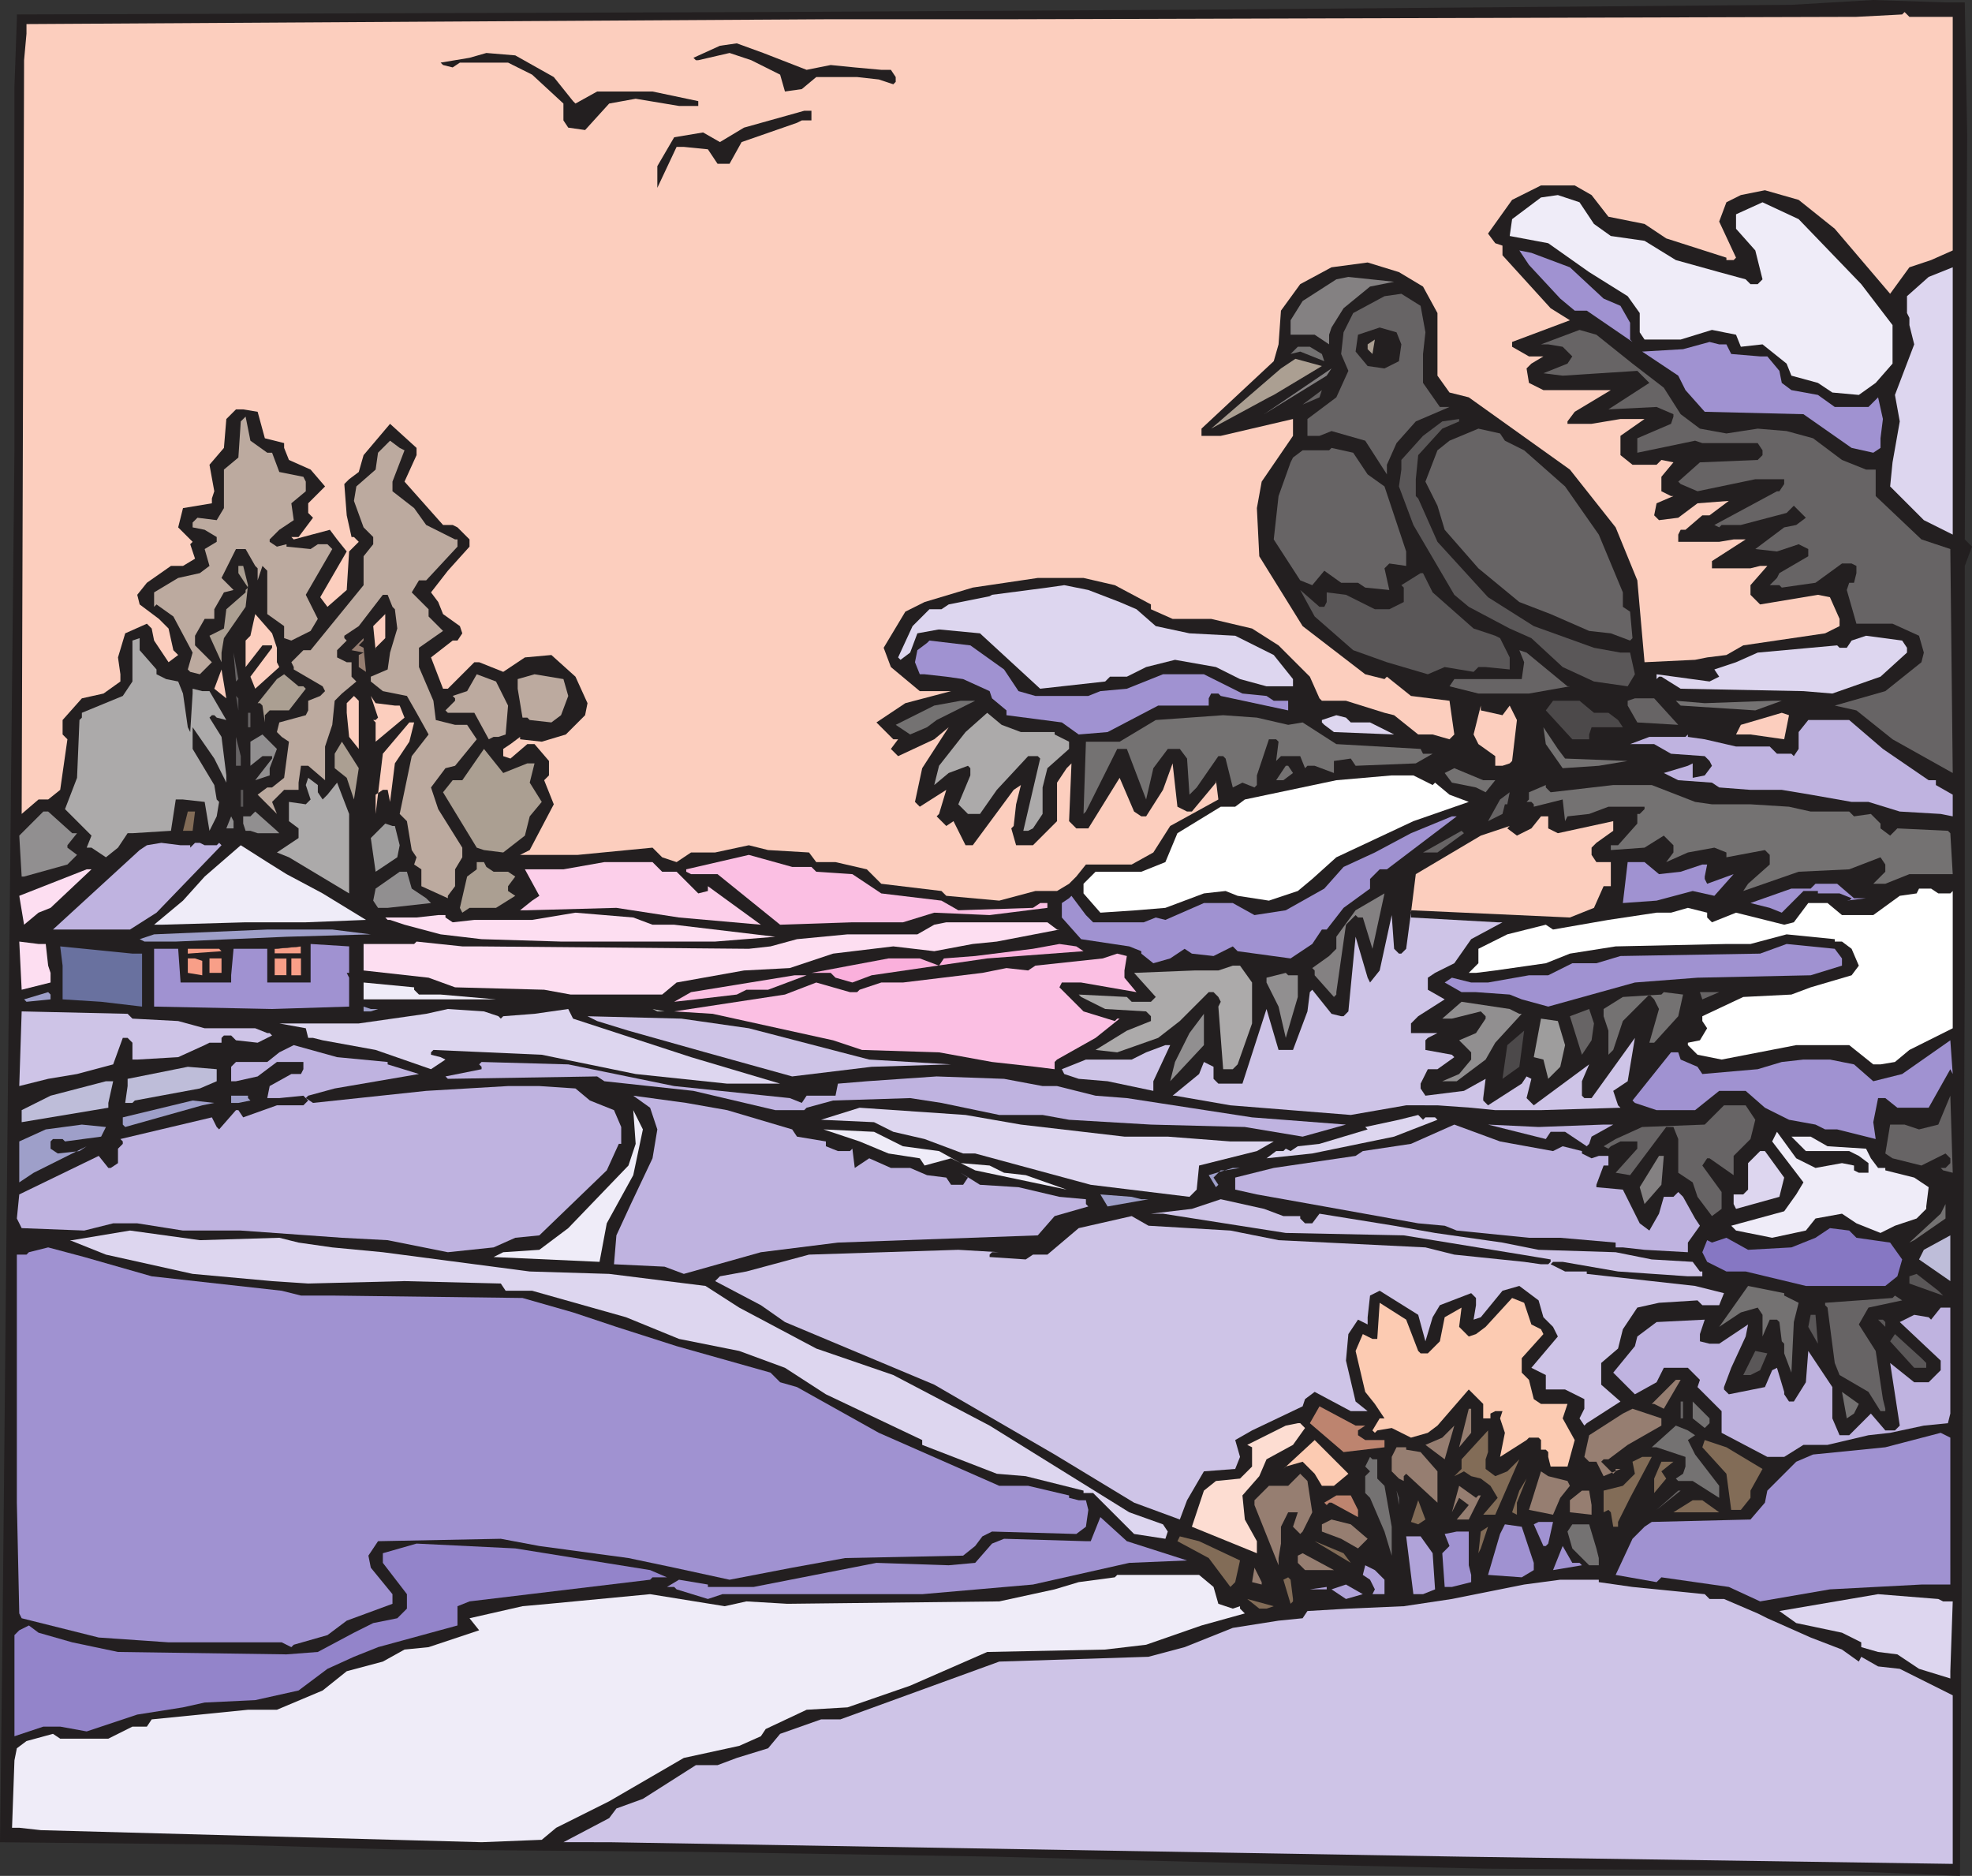 <svg xmlns="http://www.w3.org/2000/svg" width="614.25" height="584.25"><rect width="100%" height="100%" fill="#333333" stroke="none"/><path fill="#231f20" fill-rule="evenodd" d="m612 .75.75 41.25-.75 126 2.25 2.25-2.25 6V303l-.75 159.75-.75 121.5-35.25-1.5L463.5 582l-66.75-1.5-87-2.25-94.5-1.5-93-.75L72 574.5l-72-.75.75-62.25L2.25 360 4.5 140.25V27l.75-21V4.5l233.25-.75L374.25 3 558 1.5 583.5 0l22.5.75h6"/><path fill="#fccebe" fill-rule="evenodd" d="M608.25 5.25V78l-6.75 3-6.75 2.25-6 8.25-17.25-20.25-11.25-9-10.5-3-7.5 1.5-4.5 2.25-2.25 6 5.25 11.25-.75.75h-2.25v-.75l-18.75-6-6.75-4.5L501 67.5l-5.25-6.75-5.25-3H480l-9 4.5-7.5 10.5 2.25 3 2.25.75v3L483 96l6 3.75-18 6.75v1.5l5.25 3h4.5l-3.75 2.25-1.5 1.5.75 4.5 4.5 2.25h21l-11.25 6.75-2.25 3v.75h7.5l9-1.5h7.5l-7.5 5.25v6l3.75 3h7.5l1.5-1.5 3.75.75-3.75 4.5v4.5l3 1.5h.75l-5.25 2.25-.75 3.75 1.5 1.5 6-.75 6-4.5 9.75-.75-6 4.5h-2.25L525 165h-1.5l-.75 1.5v2.25h12.75l4.5-.75h3.75l-10.5 6.75V177h12l3-.75h2.25l-5.25 6v3l3 3 18-3 3.75.75 3 6.75V195l-4.5 2.25L543 201l-5.25 3-6 .75-3.75.75-15.75.75-2.25-25.5-6.75-16.5-14.25-18-31.5-22.5-6-1.5-3.75-5.25V97.5l-4.5-8.25-7.5-4.5-9.75-3-11.25 1.5L405 88.5l-6 8.25-.75 10.5-1.5 5.25-22.5 21v2.25h6l22.5-5.25v5.25L393 150l-1.5 8.25.75 15 13.5 21.75 19.5 15 6 1.5.75-.75 7.5 6 12 1.5 1.5 10.5-1.5 1.5-5.25-1.5h-4.5l-7.5-6-3-.75-12-3.75h-7.5l-.75-.75-3-6.75-9.75-9.75-8.25-5.25-12.75-3h-12l-6.75-3v-1.5l-11.25-6-9.75-2.25h-14.25L303 183l-15 4.5-6 3-6.75 11.25 2.25 6 9 7.5h9.75L282 219l-9 6 5.25 5.25h1.5l-2.25 3 2.25 2.25 11.25-5.25 4.5-3.75-8.25 12.75-2.25 10.5 1.5 1.5 8.25-5.25-2.25 7.5-.75.75 3 3 2.25-1.5 3.75 7.5H303L315.75 246l2.25-1.5-1.5 6-.75 6.75-.75.75 1.5 5.25h5.25l7.5-7.5v-12l3-4.5 1.5-1.5-.75 18 2.25 2.25H339l9.75-15.75 4.5 10.5 2.25 1.5h1.5l5.25-8.25 3-8.25 1.5 13.5 3 1.5h1.5l7.5-9V243l.75 6-15 8.25-5.25 8.25-6.75 3.75h-14.25l-3 3.75-2.25 2.25-3.75 2.25h-6.75l-11.25 3-16.5-1.5-1.5-1.5-18.75-2.25-4.5-4.5-9.75-2.25h-6l-2.25-3-12.75-.75-6-1.5-10.5 2.25h-7.5l-4.5 3-4.5-1.5-3-3-23.25 2.25h-18l3-1.5 7.5-14.25-3-7.5 1.5-1.5V237l-4.5-5.25h-2.25l-5.25 4.5-2.25-.75v-2.25l2.25-1.5 3-2.25v.75l6.75.75 7.5-2.25 6-6L183 219l-3.75-8.25-7.5-6.75-8.25.75-6.75 4.5-7.5-3h-1.5l-8.25 8.25H138l-3.75-9.75 6.75-5.25h1.5l1.5-2.25-.75-2.25-5.25-3.75-1.5-3.75-2.25-3 5.25-6.75 6.75-7.5V168l-3.75-3.75-1.5-.75h-3L126 150l3.75-8.25v-2.25l-8.25-7.5-8.25 9.75-1.5 5.25-3 2.25-1.5 1.5.75 9.75 1.5 6.75h.75l1.5 1.5-3 3-.75 12-6 5.25-2.25-3 8.25-14.25-3-3.75-2.25-3-11.25 3-.75-.75H93l4.5-6-1.5-1.5v-3l5.25-5.25-4.5-5.25-6.75-3-1.5-3.75V138l-6-1.5-2.25-8.25-4.5-.75H73.5l-3 3-.75 9-4.5 5.25 1.5 8.25-.75 2.25v1.5l-9 1.5-1.5 6 4.5 4.5-.75.75 1.5 4.5-3.75 2.25h-3.75l-7.5 5.25-3 3.75.75 3 6 4.5 3 3 1.5 6.75 1.5 1.5-3 2.25-4.5-6.75-.75-3.75-1.5-1.5-6.75 3-2.25 7.5.75 5.25v2.25L32.25 216l-6.75 1.5-6 6.75v4.5l1.5 1.5L18.75 246 15 249h-3l-5.25 4.5.75-234.75.75-8.25v-3l249-1.5h55.5l265.5-.75 14.25-.75.75-.75 1.5 1.5h13.5"/><path fill="#231f20" fill-rule="evenodd" d="m251.25 21.75 7.5-1.5 7.5.75 8.25.75h3L279 24v1.5l-.75.75-4.5-1.5L267 24h-12.75l-4.5 3.75-5.25.75-1.5-5.25-9-4.5-6.75-2.25-9.75 2.25h-.75L216 18l8.25-3.75 5.25-.75 8.25 3 13.5 5.25M172.5 24l6 7.5.75.75L186 28.5h17.25l14.25 3V33h-6L198 30.75l-8.25 1.5-7.5 8.25-5.25-.75-1.5-2.25v-5.25l-9.75-9-7.5-3.75h-15L141 21l-3-.75-.75-.75 9-1.5 5.25-1.5 9 .75 12 6.75m80.25 13.5h-3l-1.5.75-17.25 6-3.75 6.75h-3.75l-3-4.5-7.5-.75h-2.25l-6 12.75v-6.75l5.25-9 9-1.5 5.25 3 7.5-4.5 18.75-5.25h2.25v3"/><path fill="#efecf8" fill-rule="evenodd" d="m496.5 69.75 5.25 3.75 10.5 1.5 9.75 6 13.5 3.75 8.25 2.25 1.5 1.5h2.25L549 87l-2.25-9-6-6.75v-4.5L549 63l11.25 5.25 19.5 20.25 9.75 12.75v12l-5.25 6L579 123l-8.25-.75-4.5-3L558 117l-1.5-3.75-7.5-6-6.75.75-1.5-3.75-7.5-1.5-9.75 3h-11.25l-1.5-2.25v-6L507 92.25l-12-7.5-12.75-9-12-2.25.75-5.25 9-6.75 5.25-.75L492 63l4.5 6.75"/><path fill="#a092d1" fill-rule="evenodd" d="M489 83.25 499.5 93l5.25 2.25 3 5.25v5.25l.75.75-14.25-9.75h-3.75L486 93l-9.75-10.5-3-4.5 3.75.75 12 4.5"/><path fill="#ddd6ef" fill-rule="evenodd" d="m599.25 162-10.5-10.5.75-7.5 2.25-12.75-1.5-8.25 6-15.75-1.5-6V99l-.75-1.5v-5.25l6.75-6 7.5-3v83.25l-9-4.5"/><path fill="#848182" fill-rule="evenodd" d="M426.75 89.25 418.5 96l-3.75 6-.75 2.25v3l-4.5-3H402v-4.5l3.75-6 10.5-6.75 3.75-.75 14.25 1.5-7.5 1.5"/><path fill="#676465" fill-rule="evenodd" d="m444 103.5-.75 6.75v9l5.25 7.5h3l-10.5 4.5-6 6.75-3 6.75v3l-6.75-10.5-10.5-3-3.75 1.5h-3.75v-5.25l9-6.75 3.75-8.25-2.25-5.25.75-6.75 3-6 9.75-5.25 5.25-.75 6 3.75 1.5 8.25"/><path fill="#231f20" fill-rule="evenodd" d="m436.5 107.25-.75 5.25-4.5 2.25L426 114l-3.75-4.5.75-5.25 6.75-2.25 5.25 1.5 1.5 3.75"/><path fill="#676465" fill-rule="evenodd" d="m508.5 113.25 9.75 7.5 5.25 8.25 6 4.5 8.25 1.5 9.75-1.5 9 .75 8.25 2.25 9 6.75 7.5 3h3v8.25L598.5 168l9 3 .75 69.75-18.75-10.5-11.25-9-6.75-1.5 15.75-4.5 11.25-9 .75-3-1.5-5.25-8.25-3.75h-11.25l-3-10.5.75-2.25h1.5l.75-3v-2.25l-1.5-.75h-3l-8.25 6L555 183l-.75-.75h-3l2.25-2.25.75-1.5 9-5.25V171l-3-1.5-6.75 2.25-6.75-.75 9-6.75 3.75-.75 3-2.25-3.75-3.75-2.25 2.25-14.25 3.75h-6l-.75.75-1.5-.75 19.5-10.5h.75l1.5-2.25v-1.5h-9l-18 3.75-5.25-2.25-.75-.75 6.75-6 18-.75 1.5-1.5v-1.5l-1.5-2.25h-17.25l-2.25-.75-18 3.75v-4.5l10.5-4.5.75-2.25V129l-5.25-2.25-15 .75 12.75-8.25-3.75-3.75-23.25 1.5-6-.75 7.5-3 1.5-2.25-3-3-4.5-.75H480l12-4.5 5.25 1.5 11.25 9"/><path fill="#ab9f92" fill-rule="evenodd" d="m426 107.25 2.25-1.5-.75 4.5-1.5-1.5v-1.5"/><path fill="#a092d1" fill-rule="evenodd" d="m537.75 107.25 1.5 3 9 .75h2.25l3.75 4.5.75 3.75 3 2.25 8.25 1.5 5.25 3.75H582l3-3 1.5 6.75-.75 6v3l-2.25 1.5-6.75-1.5-15-10.5-30.75-.75-6-6.75-2.25-4.5-11.25-7.5 12.75-.75 8.25-2.25 3 .75h2.25"/><path fill="#747272" fill-rule="evenodd" d="m412.5 112.5-7.5-3-3 .75 2.25-2.25H408l3.75 2.25.75 2.25"/><path fill="#ab9f92" fill-rule="evenodd" d="m395.25 123.75-18 9.75L399 114.75l4.5-3 8.25 2.25-15 9-1.5.75"/><path fill="#848182" fill-rule="evenodd" d="m393.75 129 21-14.25-1.5 2.25zm0 0"/><path fill="#676465" fill-rule="evenodd" d="m405.75 126 6-4.5-.75 2.25zm0 0"/><path fill="#bcaa9f" fill-rule="evenodd" d="M83.25 141h1.5l2.25 6 7.5 1.5.75 1.5v3l-4.5 3.75.75 5.25-4.5 3-3 3v.75l2.25 1.5 3-.75v.75l7.5.75 2.25-1.5h3l1.5 1.5-8.25 14.25 3.75 7.5-2.25 3.75-6 3-2.25-.75V195l-5.25-3.75v-13.5l-1.5-1.5-1.5 4.5V177l-.75-.75-3-5.25h-3l-4.5 9 3.75 3.75-3 .75-3 5.25v3h-3l-3 5.25v3l5.25 5.25-3.75 3.75-3-.75-.75-.75 1.5-5.25L54 192l-5.25-3.75-.75.75v-4.5l7.5-4.5 6.75-1.5 3-2.25-1.5-5.25 3.75-2.25v-1.5L63.75 165l-3.75-.75v-1.5l1.5-1.5 6 .75 2.25-3.75v-12l4.5-3.75.75-11.25 1.5-1.5 1.5 7.5 5.25 3.75"/><path fill="#5a5758" fill-rule="evenodd" d="m449.25 133.5-7.5 8.25-.75 7.5v5.25l.75.75 6 13.5L463.5 186l14.25 9 18.75 6.75 8.25 1.5h3l1.5 6.75-2.25 3.75-10.5-1.5-9.75-4.5-9.75-9-6.75-3L457.5 189l-4.5-3.75-12.75-21.75-4.5-12 .75-5.25v-3l6.75-7.5 6-4.5 5.25-.75v.75l-5.25 2.25"/><path fill="#676465" fill-rule="evenodd" d="m468.75 137.25 6 3 12.75 11.25 10.5 15 7.5 18v4.5l2.25 1.5.75 8.25-.75.75-6-2.25-6.75-.75-12-5.25-9.75-3.75L460.5 177 450 165l-2.25-7.5L444 150l3.75-9.75 3.75-3 9-3.75 6.75 1.5 1.5 2.25"/><path fill="#bcaa9f" fill-rule="evenodd" d="m126 140.25-3.75 9.75v3l6.75 5.25 3.75 5.25 9 4.5h.75v2.25l-9.75 10.5h-2.25l-2.25 3.75 5.25 5.25V192l4.5 4.5-7.5 5.25v6l4.5 10.5.75 6 6 1.5h3.75l3 4.5-6.75 8.25-3 .75-4.5 6 2.25 6.75 7.5 12v3l-2.25 3.75V276l-2.25 3v.75l-8.25-3.75v-5.25l-2.25-1.5.75-2.25-1.5-2.25-1.5-9-2.25-2.25 3.75-18 5.25-6.75-3.75-6.75-3-5.25-7.5-1.5-3.75-3v-1.5l5.25-2.25.75-5.25 2.25-7.5-.75-6-.75-.75-1.5-3.75h-1.5l-7.5 9.75-4.5 3v.75l.75.75-3 3v2.25l3 1.5h1.5v4.5l1.5 1.5-4.5 3.75-2.25 2.25-.75 7.5-2.25 6.75V243L96 238.5h-2.25l-.75 5.25V246h-4.5l-3.75 3.75 1.5 3.75-6-6 3-2.25h1.5l3.75-3L90 231l-2.25-1.5-1.5-1.5.75-3 8.25-2.25.75-1.5v-3l3.75-1.5 1.5-1.5-.75-1.5-9-5.25v-.75l-.75-1.5 3.75-3.75h2.25l16.5-20.25v-9l3-3.75v-2.25l-3-3-3-8.25.75-4.5 6-5.25.75-5.25 3.75-3.75 3 2.25 1.5.75"/><path fill="#676465" fill-rule="evenodd" d="m426 147.75 5.25 3.75 6.75 20.25v4.5l-5.25-.75-1.5 1.5 1.5 6.75-7.5-.75-2.25-1.5h-5.25l-5.25-3.75-3.75 4.5-3.75-1.5-8.25-12.75 1.5-13.5L402 144l.75-1.5 3-2.25H414l.75-.75 6.75 1.5 4.5 6.75"/><path fill="#ab9f92" fill-rule="evenodd" d="M77.25 182.25 76.5 189l-6.75 9.75-.75 4.5v3L65.25 198l4.5-2.25.75-6 6-5.25v-.75l.75-.75-3-4.5v-2.25h1.5l1.5 6"/><path fill="#5a5758" fill-rule="evenodd" d="M446.25 184.5 459 195.75l6.75 2.25 1.5.75 3 6v3.75l-7.5-.75h-2.25l-1.5 1.5-9-1.5-5.25 2.25-12.75-3.75-10.5-3.75-12-10.5-4.5-8.25 6 5.25h1.5l.75-1.5v-3l6 .75 9 4.5h4.5l4.5-2.25V183l-.75-.75 6-3.75h.75l3 6"/><path fill="#ddd6ef" fill-rule="evenodd" d="m348.75 187.5 5.25 2.25 6 5.25 10.5 2.25 14.25.75 12 6 6 7.5v2.25h-8.25l-8.25-2.25-7.5-3.75L366 205.5l-9 2.25-6 3h-5.25l-1.5 1.5L324 214.5l-18.75-17.25-15.75-1.5 11.25-5.25 8.25-5.25 17.25-2.25 5.25-.75 7.5 1.5 9.75 3.75"/><path fill="#ddd6ef" fill-rule="evenodd" d="m285.75 197.25-2.25 6-3 2.25-.75-.75 4.5-9.75 5.25-5.25h3.75l2.25-1.5 15-3-16.5 10.5-8.25 1.5"/><path fill="#fccebe" fill-rule="evenodd" d="M86.25 201.75v4.5l.75 1.5-7.5 6.75-1.5-3.75 6.75-9V201h-3l-5.25 6.75v-8.25L78 198l1.5-6.75 5.25 6 1.5 4.5m30.75 0v.75l-.75-7.5 3.75-3.75v7.5l-3 3"/><path fill="#fff" fill-rule="evenodd" d="M74.25 197.25 73.5 201l.75-3.75"/><path fill="#a092d1" fill-rule="evenodd" d="m302.25 201 10.5 7.5 4.5 6.75 5.25 1.5H339l3.75-1.5 8.25-.75 11.25-4.5H375l12 6 7.5.75 2.25 1.5h4.5v3l-21-4.5-.75-.75h-2.25l-.75 1.5v2.25h-15.75L345 228l-9 .75-5.25-3.75-17.25-2.25v-1.5l-4.5-3.75-.75-2.25-8.25-3.75-5.25-.75L288 210h-1.5l-1.5-3.75.75-3.75 3-2.25.75-.75 12.75 1.5"/><path fill="#ddd6ef" fill-rule="evenodd" d="M594 201.75v1.5l-8.25 7.5-15 5.25-9-.75-38.25-.75-6-3.75h-.75l-.75.75V210l16.5 2.25 3-1.5-1.5-2.25 6.75-2.25 6.75-3 24.75-2.25.75.75h2.25l1.5-2.25 4.5-1.5 11.25 1.5 1.5 2.25"/><path fill="#acaaaa" fill-rule="evenodd" d="M48.75 208.5v1.5l3 1.5 3.75.75L57 216l1.5 10.5.75 1.5.75-12v-1.5l3 .75h2.25l5.25 9-3-.75-.75-.75H66l-.75.75 3.75 6 1.5 12v2.25l-3.75-7.5L60 226.5v6.75l6.75 11.25.75 4.5.75.75-.75 4.5-2.25 4.5-1.5-9L57 249h-2.25l-1.5 9.75-12 .75h-1.5l-3 4.5-3.75 3-4.5-3H27l1.5-3.75-8.25-8.25 3.75-9.75.75-18 .75-.75V222l12.75-5.25 3-4.5V199.5l2.25-.75v3.75l5.25 6"/><path fill="#967e71" fill-rule="evenodd" d="m111.75 201 1.5.75.75 7.5-2.25-1.5V204l1.5-.75-3.75-.75 3.75-3.75v.75l-1.5 1.5"/><path fill="#676465" fill-rule="evenodd" d="M488.25 213.75h.75L476.25 216H460.5l-9-2.25 1.5-2.25h21l.75-5.25-1.5-3.75 2.25.75 12.75 10.5m-414.75-1.5-.75-9 1.5 8.25zm0 0"/><path fill="#fccebe" fill-rule="evenodd" d="m66.75 214.5 2.25-6 1.5 9zm0 0"/><path fill="#ab9f92" fill-rule="evenodd" d="m94.5 213.75.75.75-5.25 6.75h-6l-1.5 1.5V225l-.75-5.25L81 219h-.75l6-7.5 2.25-1.5 4.5 3.75h1.5"/><path fill="#bcaa9f" fill-rule="evenodd" d="m158.25 219.75-.75 9-2.25.75h-1.5l-1.5.75-4.5-8.25h-8.25l-.75-.75 3-3v-.75l-.75-.75 4.5-1.5 3-5.25 6 2.25 3.75 7.5m18.75-3-2.25 6-3 2.25-6.75-.75-.75-.75h-1.5l-1.5-9v-3l5.25-1.5 9 1.5 1.5 5.25"/><path fill="#5a5758" fill-rule="evenodd" d="m74.25 221.25-.75-4.5.75.75zm0 0"/><path fill="#fccebe" fill-rule="evenodd" d="m111.75 233.25-3-3.75-.75-7.5v-3l2.25-2.25 1.5 1.5v15m11.25-13.5h1.5l1.5 3.75-9 7.5v-6l-.75-.75h.75l.75-.75-2.25-6.75L117 219l6 .75"/><path fill="#676465" fill-rule="evenodd" d="M522.75 225.75 510 225l-3-5.25v-1.5l2.25-.75h6l7.5 8.25"/><path fill="#747272" fill-rule="evenodd" d="m291.75 224.25-3 2.25-5.25 2.25-4.5-3 12-6 8.25-1.5h4.5l-12 6"/><path fill="#4c494a" fill-rule="evenodd" d="M496.5 222h4.5l3 2.25 1.5 2.25h-9.75l-.75 2.25v1.5h-5.25l-8.25-9 2.25-3H492l4.5 3.75"/><path fill="#747272" fill-rule="evenodd" d="M552 218.25h3l-8.25 3-23.25-1.5-1.5-1.5 9 .75 21-.75"/><path fill="#fccebe" fill-rule="evenodd" d="m468 222.75 2.25-3 2.25 4.5L471 237l-.75.75-2.25.75h-2.25v-3l-5.25-3.75-1.5-3 2.25-9v1.5l6.75 1.5"/><path fill="#676465" fill-rule="evenodd" d="M77.25 222H78v4.5h-.75V222"/><path fill="#acaaaa" fill-rule="evenodd" d="M318 228h10.5v.75L333 231v2.25l-6.75 6-1.5 6v8.25l-3 4.5-1.5.75h-1.5l5.25-22.5-.75-.75h-3L310.5 246l-5.25 7.5h-3.75l-3-3 3.75-9v-2.25l-.75-.75-6 2.25-4.5 3.75 1.5-6 8.25-10.5 6.75-6 4.5 3.75 6 2.25"/><path fill="#fccebe" fill-rule="evenodd" d="m555.75 230.25-10.5-1.5h-4.5l1.5-3L555 222l2.25.75-1.5 7.5"/><path fill="#747272" fill-rule="evenodd" d="m401.25 225.75 4.5-.75 10.5 6.75 26.25 1.5.75 1.5h3l-5.25 3-18.75.75-1.5-2.25-5.25.75v3.75l-6-2.25h-2.25l-.75.75-1.5-3.75h-6l-1.5 1.5.75-6-.75-.75h-2.25l-3.75 11.25v3l-.75.75-3.75-1.5-3 1.5-2.25-9-.75-.75h-1.5l-6.75 9.75-2.25 2.25-.75-11.25-2.25-3h-3.75l-4.5 6L357 249l-6-15.75h-3l-9.75 19.5-.75.75.75-22.5h10.5l11.25-6.75 21-1.5 10.5.75 9.75 2.25"/><path fill="#ddd6ef" fill-rule="evenodd" d="M420.75 225h6l7.5 3.75-18.75-.75-3-2.25-.75-.75v-.75l4.5-1.5 3 .75 1.5 1.5"/><path fill="#bfb3e0" fill-rule="evenodd" d="m586.5 233.25 14.25 9.75H603v1.5l5.25 3v6.75l-3.75-.75-12.75-.75-9.75-3h-5.25L564 247.5l-9-1.5h-9.75l-9.75-.75-2.25-1.5-10.5-.75-4.5-2.25 7.5-2.25 1.5-.75v4.5l3.75-.75 2.25-3-.75-1.5-1.5-1.5-10.5-.75-5.25-3h-7.5l6-2.25H525l.75-.75v.75l5.25.75 9.75 2.25h10.5l2.25 2.25h4.5l.75.75 1.5-2.25V228l3-3.75H576l10.5 9"/><path fill="#fccebe" fill-rule="evenodd" d="m127.5 231-4.5 6.75-1.5 12-.75-3.75h-1.5l-2.25 1.5v6l2.25-18.75 8.25-9.75h1.5l-1.5 6"/><path fill="#747272" fill-rule="evenodd" d="m487.5 236.25 19.5.75-9 1.5-11.25.75-5.25-7.5-.75-5.25 4.5 6.75 2.25 3"/><path fill="#918f90" fill-rule="evenodd" d="M84 239.25v2.25l-4.5 1.5 5.25-6.75v-.75h-3l-3.75 3V231l3.75-2.25 4.5 4.5-2.25 6"/><path fill="#676465" fill-rule="evenodd" d="M75 238.5h-1.5v-9l1.5 6v3"/><path fill="#ab9f92" fill-rule="evenodd" d="m110.25 249-2.25-6.75-3.75-3v-4.5l2.25-3.75 5.25 8.25-1.5 9.75m54-11.25h2.25l-1.5 6 3.75 6-3.75 4.5-1.5 6-6.75 5.25-6-.75-2.25-.75-10.5-17.25 3-3.75h3l6.75-9.75 6 7.5 7.5-3"/><path fill="#747272" fill-rule="evenodd" d="m402.75 240.75-3 2.25h-2.25l3-4.5h.75l1.5 2.25m63 2.25-3 3.75-3-1.5-7.5-1.5-2.25-3 3-1.5 9 3.75h3.75"/><path fill="#fff" fill-rule="evenodd" d="m446.25 244.5.75-.75 4.5 3.75 6 2.25-17.25 6-24 11.25-7.5 6.75-4.5 3.75-9 3-9.75-1.5-3.75-1.5-6.75.75-12 4.5-9 .75-11.25.75-5.25-6v-3l3.75-3.75h14.25l7.5-3 3.75-9 13.5-8.25h4.5l3-2.25 28.5-6 17.25-1.5h6.75l6 3"/><path fill="#acaaaa" fill-rule="evenodd" d="m99 246.75 1.5 2.25 1.5-1.5 3-3.75 3.75 9.75v24.75L90 267l-3.75-1.5L93 261v-3l-3-2.25v-6l5.25.75 1.5-1.5-1.5-4.5.75-2.25 3 2.25v2.25"/><path fill="#747272" fill-rule="evenodd" d="m483 246.75 19.5-2.25h12l13.5 5.25 5.25.75h12l12 .75 6.75 1.5h12l1.5 1.5 5.25-.75 3 3v1.5l3 2.25L591 258l15.75.75.75.75.75 12.75h-13.5l-7.5 3h-3.75l3.75-3.75v-2.25l-1.5-2.25-9.75 3.75-15.75.75-17.25 6 1.5-2.25 6.75-6v-3l-1.5-1.5-12 2.25v-1.5L534 264l-8.25 1.5-6.75 3 2.25-3v-2.25l-3-3-6 3.75-10.5.75v-1.5H504l6-6.75v-3h.75l1.5-1.5v-.75H501l-6 2.25-6.75.75-.75 1.5-.75-6.75-9 2.25v-.75l-.75-.75h-1.5l.75-.75v-2.25l5.25-2.25v.75l1.5 1.5"/><path fill="#5a5758" fill-rule="evenodd" d="M75 246h.75v5.25H75V246"/><path fill="#676465" fill-rule="evenodd" d="m468.75 250.5-.75 3-4.5 2.25 3.75-6.75 3-2.25-.75 3.75h-.75"/><path fill="#918f90" fill-rule="evenodd" d="M22.5 259.5H24l-3 3.75v.75l3 2.25-3 3L7.5 273h-.75L6 260.25l7.5-7.5H15l7.5 6.75"/><path fill="#826c57" fill-rule="evenodd" d="M60 258.75h-3l1.5-6h2.25l-.75 6"/><path fill="#918f90" fill-rule="evenodd" d="M87 259.5h-6.75l-2.25-.75h-1.5l-.75-2.25v-2.25H78l1.5-1.5 6.75 6 .75.75M72.75 258H70.5l1.5-3.75.75 1.5V258"/><path fill="#a092d1" fill-rule="evenodd" d="M432 270.75h-2.25l-3 3v3l-8.25 6-5.25 6.75h-1.5l-3 4.5-6.75 4.5-16.5-2.25-1.5-1.5-6 3-6.75-.75-2.25-1.5-4.5 3-5.25 1.5-3.75-3v-.75l-3.75-1.5-15-2.25-6-6.75v-4.5l2.25-1.5.75-.75 4.5 6 2.25 2.25h15.75l3.75-1.5 3 .75 12-5.25h9l6.75 3.75 9.75-1.5 12-6.75 6-6.75 9.75-4.5 11.25-6 12.75-5.25h1.5L432 270.75"/><path fill="#cec4e7" fill-rule="evenodd" d="M439.5 284.25v1.5l27 1.5h1.5l-9.75 5.25L453 300l-6 3-2.25 1.5v3.75l5.25 3-8.25 5.25-2.25 2.25v3h8.25l-3 1.5-.75.75v3l8.25 1.5.75.75-5.25 3.75h-3l-2.25 4.5v1.5l1.5 2.25 12-1.5 6.75-3.75-.75 6v.75l1.5 1.5 10.5-6.75 1.5-2.25 1.5.75-1.5 6 2.25 2.25L495 331.5l-2.25 5.25v4.5l.75.75h2.25l13.5-18.75-2.25 13.5-4.5 3 1.5 4.5.75.75-24.75.75h-14.25l-7.5-.75-10.5-.75H438l-17.25 3-37.5-3-17.25-3h-.75l8.25-6.75 1.5-3.75 3 1.5V336l1.5 1.5h7.5l7.5-23.25 3.75 12.75h4.5l4.5-12 .75-6 .75-.75 6 7.5 3 .75h.75l1.5-1.5 2.25-23.25L426 304.5l.75 1.5 3-3.75L433.5 285l.75 10.5 1.5 1.5h.75l1.5-1.5 1.5-11.25"/><path fill="#fccebe" fill-rule="evenodd" d="m482.25 258 3 1.5 17.25-3.75v3l-5.25 3.75-1.5 1.5v2.25l1.5 2.25h4.5v7.5h-2.25l-3 6.75-7.5 3-49.5-2.25v.75l1.5-12 20.25-12 9-3-.75.75 3 2.25L477 258l3-3.75h2.25V258"/><path fill="#9e9d9d" fill-rule="evenodd" d="m123 257.25 1.5 6-.75 3.75-6.75 4.5-1.5-10.5 4.5-4.5 2.25.75h.75"/><path fill="#676465" fill-rule="evenodd" d="M447.75 265.5h-4.5l12-6.75.75.75-8.25 6"/><path fill="#bfb3e0" fill-rule="evenodd" d="M59.25 263.25v.75l1.5-1.5h1.5l1.5.75h3.75l.75-.75.75.75-20.25 21-8.25 5.25h-24l27-24.75 2.25-1.5 4.5-.75 6 .75h3"/><path fill="#efecf8" fill-rule="evenodd" d="m89.25 272.25 11.25 6 13.5 8.25-18.75.75H76.5l-26.25.75H48l9-7.5 6.75-7.5L75 263.25l8.25 5.25 6 3.75"/><path fill="#fbbfe3" fill-rule="evenodd" d="m252.75 270 1.5 1.5 11.25.75 9 6 18.75 2.25 5.25 3 23.25-.75 2.25-1.5h2.25v1.5l-18 2.25-17.25-.75-9.75 3H265.5L243 288l-19.5-15.75h-8.25l-1.5-.75v-.75l19.5-4.5 13.5 3.75h6"/><path fill="#ab9f92" fill-rule="evenodd" d="m151.5 270 2.25 1.5h4.5l2.25 1.5-2.25 3v1.5l2.25 1.5-6 3.75h-8.25l-2.25 1.5-.75-1.5 2.25-9.75 3-2.25v-2.25h2.25l.75 1.5"/><path fill="#fccfea" fill-rule="evenodd" d="M206.25 271.5h4.5l6.75 6.75 3-.75V276l16.5 12-25.5-2.25-19.5-3-27.75.75H162l3.75-3L168 279l-4.5-8.25h12l12.75-2.25h15l3 3"/><path fill="#a092d1" fill-rule="evenodd" d="m516.75 272.25 6.75-.75 6.75-2.25h1.5L531 273v.75l.75 1.5 8.25-3-6 6.75-6.75-1.5-11.25 3-10.5.75 1.5-12.75h5.25l4.5 3.75"/><path fill="#fddef1" fill-rule="evenodd" d="m15.75 282.75-3.75 1.5L7.5 288 6 279l21-8.25h1.5l-12.75 12"/><path fill="#918f90" fill-rule="evenodd" d="m128.25 276.75 4.5 3 1.5 1.5-13.5 1.5h-3l-1.5-2.25.75-3.75 7.5-5.25h2.25l1.5 5.25"/><path fill="#a092d1" fill-rule="evenodd" d="M577.5 279.75h3.75l-6 .75h.75l.75-.75-3.75-1.5h-6.75v-.75h-4.5l-6.75 6.75-3.75-1.5-6-1.5 12.75-4.5h6l1.5-1.5h6.75l5.25 4.5"/><path fill="#fff" fill-rule="evenodd" d="M603.75 278.25h3.75l.75-.75v42.75l-13.5 6.75-4.5 3.75-4.5.75h-2.25l-7.5-6h-16.5l-23.25 4.5-7.5-1.5-3-3v-.75l3.75-.75 2.25-3.75-1.5-2.25v-1.5l12.75-6 15-.75 6-2.25 12.75-3.75 2.25-3-2.25-5.25-3-2.25h-2.25v-.75l-15-1.5-11.25 3h-7.5l-34.5.75L489 297l-7.5 3-15.75 2.25-6 .75h-2.25l3-3v-4.5l9-4.5 12-3 2.25 1.5 17.25-3 15-2.25h4.5l5.25-1.5 6 1.5v1.5l1.5 1.5 7.5-3 15 3.75 3-.75 4.5-6h6l4.5 3.75h9.75l8.25-6 5.25-.75.75-1.5h3.75l2.25 1.5"/><path fill="#848182" fill-rule="evenodd" d="M424.5 285.75H423l-.75-.75-3 3-3 21v.75l-.75.75-6-6.75v-1.5l-.75-.75 5.25-3.75 2.25-2.25v-3.75l6-8.25 9-5.25-3.75 17.25-3-9.75"/><path fill="#fddef1" fill-rule="evenodd" d="M203.25 288H210l31.5 3.75-18.75 1.5h-48L150 292.5l-12.75-1.5-11.25-3-4.5-1.5h-.75l-.75-.75h9.75l6.75-.75h2.25v.75l2.25 1.5 6.75-.75h18l13.5-2.25 18 1.5 6 2.25"/><path fill="#fddef1" fill-rule="evenodd" d="M329.25 289.5h.75l-19.5 3.75-7.5.75-12 2.25-12.75-1.5L259.5 297l-13.5 4.5-14.25.75-21 3.75-4.5 3.75h-28.5l-8.25-1.5-27.75-.75-8.25-3-20.25-2.25V294H129l.75-.75 14.25 1.5h4.5l84.75.75 6.75-.75 8.25-2.25L264 291h21.75l5.25-3 3.75-.75h31.5l3 2.25"/><path fill="#9e9fc9" fill-rule="evenodd" d="m115.5 291-26.25.75-34.5 1.5H45l-1.5-.75L48 291l35.25-1.5h20.25l12 1.5"/><path fill="#fddef1" fill-rule="evenodd" d="m14.25 294 .75 6.75.75 2.25v3l-9 2.25-.75-15 6 .75h2.25"/><path fill="#a092d1" fill-rule="evenodd" d="M108.75 303H108l.75 1.5v9l-24 .75L48 313.5v-18h7.5l.75 10.5H72v-2.25l.75-8.25h10.5V306h13.5v-12l12 .75V303"/><path fill="#fab0dc" fill-rule="evenodd" d="m337.5 296.25-30 2.25-36 5.25-6 2.25-5.25-1.5-1.5-1.5h-6l24-4.5h9.75l6 2.25 1.5-2.25 9.75-.75 18-2.25L330 294l5.25.75 2.25 1.5"/><path fill="#a092d1" fill-rule="evenodd" d="M573.75 298.5v2.25l-9.75 3-35.25.75-19.5 1.5-27 7.5-8.25-2.25-3.75-1.5-10.5-.75h-4.5l-5.25-3 2.25-1.5 6 1.5h5.25l12.75-2.25h6l7.5-3.75h7.5l7.5-2.25 43.5-.75 8.25-3 15 1.5 2.25 3"/><path fill="#69719f" fill-rule="evenodd" d="M42.75 297h1.5v16.5L31.5 312l-12-.75v-10.5l-.75-6 22.5 2.25h1.5"/><path fill="#f89f88" fill-rule="evenodd" d="M58.5 295.5h9.75l.75.75-10.5.75v-1.5"/><path fill="#fbbfe3" fill-rule="evenodd" d="M350.25 302.25v2.25L354 309l-17.25-3h-6l-.75 1.5 7.5 7.5 9.75 3 .75-.75h.75l-7.5 6-12 6.75-.75.75V333l-6-.75-13.5-1.5-16.5-3-24-.75-9-3-37.5-8.25-12-.75 34.5-5.25 9.75-3.75 10.5 3H267l.75-.75 6.75-2.25h6.75l24.75-3 7.5-1.5 6.75.75 2.25-1.5 21-2.25 4.5-1.5 3 .75-.75 4.5"/><path fill="#f89f88" fill-rule="evenodd" d="M69 303h-3.75v-4.5H69v4.5m21.75.75v-5.25h3v5.25h-3m-27.75 0-4.5-.75v-4.5h2.25l2.25.75v4.5"/><path fill="#acaaaa" fill-rule="evenodd" d="M390 306v12.75l-4.5 12.75-1.5 1.5h-3l-1.5-19.5.75-1.5-.75-1.5-1.5-1.5h-1.5l-9 9-6.75 5.25-12.75 4.5-6.75-.75 9.75-6 7.5-3v-1.5L357 315l-12.75-.75-7.5-3.75-.75-.75 15 .75 1.5 1.5h6l1.5-1.5-6.75-7.5 18.75-.75h7.5l4.5-1.5h2.25L390 306"/><path fill="#918f90" fill-rule="evenodd" d="M404.25 303.75v6.75l-3.75 12.75-2.25-9.75-3.75-7.5v-1.5l6-1.5.75.75h3"/><path fill="#fbbfe3" fill-rule="evenodd" d="m245.25 306-6 2.25h-6.75l-3 1.5-12.75 1.5-6.75.75 5.25-3 32.25-5.25h3.75l-6 2.25"/><path fill="#efecf8" fill-rule="evenodd" d="m129 308.25 1.5 1.5h6.75l17.25 1.5h-41.25V306l15.75 1.5v.75"/><path fill="#9e9fc9" fill-rule="evenodd" d="m15.75 311.25-7.5.75-.75-.75L15 309l.75.75v1.5"/><path fill="#747272" fill-rule="evenodd" d="m522.75 316.5-7.5 8.25h-1.5l3-10.5-1.5-3-1.5-1.5-8.25 8.25-3 9-1.5 1.5V321l-1.5-4.5v-2.25l6-3.75 12-.75.75-.75 6 .75-1.5 6.75"/><path fill="#676465" fill-rule="evenodd" d="m530.25 311.25-.75-2.25h6zm0 0"/><path fill="#918f90" fill-rule="evenodd" d="M473.25 315.75h.75l-8.25 9-3 5.25-9 6.75h-4.5l5.25-2.25 3.75-4.5v-2.25L454.5 324l5.25-2.25 3-4.5v-.75l-1.5-1.5-9 2.25h-3l6-5.25 15 2.25 3 1.5"/><path fill="#9e9fc9" fill-rule="evenodd" d="m117.75 314.25-2.25.75h-2.25v-1.5l2.25.75h2.25"/><path fill="#ddd6ef" fill-rule="evenodd" d="m155.25 316.5.75.75.75-.75 9.75-.75 10.5-1.5 1.5 3 36.75 12L243 337.5h.75-17.25l-28.5-3-29.25-6L135 327l-.75.75v.75l3 .75 1.5.75-4.5 3-17.25-6-16.5-3-3-.75H96l-.75-3-8.25-1.5h24.75l21-3 6.75-1.5 11.25.75 4.5 1.5"/><path fill="#bbbaba" fill-rule="evenodd" d="m207 315-3.75-.75 1.5.75zm0 0"/><path fill="#676465" fill-rule="evenodd" d="m495.75 324-3 4.5-3.75-12 6-2.25 1.5 4.5-.75 5.25"/><path fill="#cec4e7" fill-rule="evenodd" d="m41.25 317.25 14.25.75 8.25 2.25H79.5l3.75 1.5H84l.75.75-4.5 2.25-6.75-.75-1.5-1.5h-2.25l-.75.75v1.5h-3.75l-1.5.75-8.25 3.75-12.75.75h-1.5v-5.25l-1.5-1.5h-1.5l-3 8.25-11.25 3-9 1.5-9 2.25.75-23.25 33 .75 1.5 1.5"/><path fill="#918f90" fill-rule="evenodd" d="m364.5 336.75 1.5-6 4.5-9 4.5-6v9.75l-10.5 11.25"/><path fill="#cec4e7" fill-rule="evenodd" d="m233.25 320.25 37.5 9.75 25.5 1.5-24.75.75-24.75 3-27-7.5-24-6.75-9.75-3-3-1.5 29.25.75 21 3"/><path fill="#9e9d9d" fill-rule="evenodd" d="m487.5 325.5-1.5 6.75-3.75 3.75-1.5-6-3-.75 2.25-12 5.25.75 2.25 7.5"/><path fill="#4c494a" fill-rule="evenodd" d="m468 336 1.5-10.5 5.25-4.5-1.5 11.25L468 336"/><path fill="#a092d1" fill-rule="evenodd" d="m607.5 333-6.75 12H591l-3.75-3H585l-1.5 7.5.75 5.25-12-3h-3.75l-3-1.5-8.25-1.5-7.5-3.75-6-5.25h-8.25l-7.5 6h-12l-6.75-2.25-.75-.75 12-15h2.25l.75 2.25 5.25 2.25 1.5 2.25 17.25-1.5 7.5-2.25 6.75-.75H570l7.5 1.5 6 5.25 9-2.25 15-10.5.75 10.5-.75-1.5"/><path fill="#bfb3e0" fill-rule="evenodd" d="M120.75 330.75v.75l9.75 3-26.25 4.5-8.25 2.25-.75.75 2.25 1.5 35.25-3.75 25.5-1.5H168l11.25.75 4.5 3.75 7.5 3 2.25 5.25v5.25h-.75L189 364.5l-21 20.25-7.5.75-6.75 3-14.25 1.5-18.75-3.75-14.25-.75-31.5-2.25H57L42.75 381h-7.5l-9 2.25-19.5-.75-1.5-3L6 372l24.75-12 3 3.75h.75l2.25-1.5v-4.5l1.5-1.5v-.75l-.75-.75L66 348l1.5 3 .75.75 5.25-6h.75l1.5 2.25 10.5-3.75h8.25l1.5-1.5-1.5-1.5-7.5.75h-3.75l.75-3.75 6.75-3.75h3l.75-1.5v-2.25h-8.25l-6 4.5-6.75 1.5H72v-4.5l1.5-1.5h9.75l3.75-3 4.5-2.25 13.5 3.75 15.75 1.5"/><path fill="#cec4e7" fill-rule="evenodd" d="M359.25 336.75v3l-14.25-3-9-.75-4.5-1.5-.75-1.5 7.5-3h14.25l4.5-2.25 6-2.25h1.5l-5.25 11.25"/><path fill="#bfb3e0" fill-rule="evenodd" d="m210 338.25 36 3.75 3.75 1.5 1.5-2.25h9l.75-3.75 9-.75 21.75-1.5 21 .75 12 2.25h4.5l12 3 9.75.75 39 6 29.25 2.25-13.5 3.75-18-3-29.25-.75-25.5-1.5-8.25-1.5h-13.5l-18-3.75-9.75-1.5-24 .75-8.25 2.25-.75.75h-9l-25.5-6-27.75-3-2.25-1.5-46.5.75-.75-.75L150 333v-.75l-.75-.75.75-.75 27 .75 33 6.75"/><path fill="#bebdd9" fill-rule="evenodd" d="M67.5 336.75 62.25 339 42 342.75l-.75.75H39l.75-5.25V336l18.75-3.75 9 .75v3.75m-33.75 6.75v1.5l-27 4.5v-3.75l9-4.5 17.25-4.5h2.25l-1.5 6.75"/><path fill="#9e9fc9" fill-rule="evenodd" d="m77.25 342 .75.75-3.75.75H72v-2.25h5.25v.75"/><path fill="#bfb3e0" fill-rule="evenodd" d="m226.5 345.75 20.25 6 1.5 2.25 9 1.5v1.5l3.75 1.5h3.75l.75-.75.75 6 4.5-3 6.75 3h6l5.25 2.25 6 .75 1.5 2.25H300l1.5-2.25-2.25-1.5 6 3.75 12 .75 12.75 3 8.25.75v1.5l.75.75-10.5 3-5.25 6L261 387l-24 3-24 6.75-6-2.25-15.75-.75.75-9 4.5-9.75 6.75-14.25 1.5-9-2.25-6.75-5.25-3.75 16.5 2.25 12.75 2.25"/><path fill="#676465" fill-rule="evenodd" d="m605.25 364.5-.75-.75h1.5l1.5-1.5v-1.5l-1.5-1.5-7.5 3.75-9-2.25-2.25-1.5 1.5-9h4.5l4.5 1.5 6-1.5 3.75-9 .75 24-3-.75"/><path fill="#9e9fc9" fill-rule="evenodd" d="M63 344.25 39 351l-.75-.75V348L60 342.75l6.75.75-3.75.75"/><path fill="#676465" fill-rule="evenodd" d="m546.75 348.75-1.5 6L540 360v6l-7.5-5.25h-.75l-1.5 2.25 6 8.25v5.25l-3 2.25-4.5-6-1.5-4.5-4.5-3v-10.5l-1.5-3.75H519l-11.25 15-4.5-.75 6.75-7.5v-2.25h-5.25l-3 1.5-.75.75-1.5-.75 3.75-2.25 8.25-3.75 19.5-.75 6-6h6.75l3 4.5"/><path fill="#ddd6ef" fill-rule="evenodd" d="m318 350.25 32.25 3.75h13.5l19.5 1.5h13.5l-5.25 3-18 4.5-.75 7.5-2.25 2.25-30.75-3.75-36-9.75H300l-12-4.5-9.75-2.25-6-3-16.5-.75 12-3.75 33 2.25 17.25 3"/><path fill="#efecf8" fill-rule="evenodd" d="M197.25 366 189 381l-2.25 12-33-1.5 3-1.5 11.25-.75 9-6.75 18.75-19.5 2.25-6.75-.75-10.5 3 6-3 14.25"/><path fill="#ddd6ef" fill-rule="evenodd" d="M444 348h3l.75.75-13.5 5.25-25.5 5.25-14.25 1.5 3-2.25h2.25l.75-.75 1.5.75 2.25-1.5 6.75-.75 15-4.5-.75-.75 10.5-2.25 6-1.5 1.5 1.5.75-.75"/><path fill="#9e9fc9" fill-rule="evenodd" d="m31.5 354-11.25 1.5-.75-.75h-3l-.75.75v2.25l2.25 1.5 6.75-.75L27 357l-16.5 8.25-4.5 3V355.5l8.25-3.75 11.25-1.5 7.5.75-1.5 3"/><path fill="#bfb3e0" fill-rule="evenodd" d="m483.75 358.5 3-1.5 6 1.5v.75l3 1.5L498 360h3v3h-1.5l-2.25 6v.75l8.25.75 5.25 10.5 3 2.25 3-5.25 1.5-5.25h3l1.5-1.5 1.5 1.5 3.75 6.75 1.5 2.25-3.75 5.25v3l-13.5-.75-6.75-.75h-2.25V387L486 385.5h-9.75l-22.5-2.25-3.75-1.5-8.25-.75-29.25-5.25-21-3.75-6.75-1.5v-3.75l12-3 25.5-3.75 2.25-1.5 15-2.25 13.5-6 14.25 5.25 16.5 3m15.75-8.25h3l-6.75 3.75-.75 2.25-.75.75-6.75-4.5H483l-1.5 2.25-18-4.5 15.75.75 20.25-.75"/><path fill="#efecf8" fill-rule="evenodd" d="m281.25 357 11.25 1.5 6.75 3.75 9 .75 4.5 2.25 6.75.75 12.75 4.5-28.5-6-7.5-3.75L288 363l-1.5-2.25-9.75-1.5-9-3.75-11.25-3.75 15.75.75 9 4.5m284.25 6.75 8.25-1.5 3.75.75v1.5l1.5.75h3v-3l-3-2.25-3-1.5h-13.5L558 354h6l5.25 3 12 .75 1.5 3 2.25 3h2.25v.75l9 2.25 4.5 3-.75 6v.75l-3 3-6.75 2.25-4.5 2.25-7.5-3-4.5-3-8.25 1.5-3 3.75-10.5 2.25-11.25-2.25-1.5-1.5 16.5-4.5 3.75-5.25 2.25-3.75L552 355.5l1.5-3 6 8.25 6 3"/><path fill="#ddd6ef" fill-rule="evenodd" d="m555.75 366.75-1.5 6-13.5 3.75-.75-1.5v-3h3l1.5-1.5v-8.25l3.75-3.75h1.5l6 8.25"/><path fill="#848182" fill-rule="evenodd" d="m517.5 369-5.25 6-1.5-5.25 6-9.75h1.5l-.75 9"/><path fill="#9e9fc9" fill-rule="evenodd" d="M381.75 364.5h-1.5l-2.25 2.25 1.5 2.25-.75.75-2.25-3.75 7.5-2.25h2.25l-4.5.75m-26.25 9h2.25L345 375.75l-2.25-3.75 9.75.75 3 .75"/><path fill="#cec4e7" fill-rule="evenodd" d="M399.75 378.75H405v.75l1.5 1.5h2.25l2.25-3 23.25 3.75L447 384l21 3 11.25 2.25 24 .75 11.25 2.25 12.75.75 2.25 3h.75v1.5h-4.5L504 396l-17.25-3h-3l-.75.75 4.5 2.25h6.75v.75L528 400.5l9 2.25-1.5 3.75h-5.25l-1.5-1.5-12 .75-6.75 1.5-4.5 6.75-1.5 6-5.25 4.5v6.75l6 5.25-10.5 6.75-.75.75-1.5-2.25 1.5-3v-3l-6-3h-6v-4.5L477 426l8.25-9.75-1.5-3-3-3-1.5-5.25-6-4.5L468 402l-6.75 8.25-2.25.75.75-4.5v-2.25l-1.5-1.5-9.75 3.75-2.25 3.75-2.25 7.5-2.25-8.25-12-7.5-3 1.5-.75 6.75v2.25l-3-1.5-3 4.5-.75 8.25 3 12.75 3.75 3h-5.25l-11.25-6-3 2.25-.75 2.25-15.75 7.5-5.25 3 1.5 5.25-1.5 3.75-9.75.75-5.25 9-2.25 6-14.25-5.25-24.75-15-37.5-21.75-46.5-19.5-7.5-5.25-14.25-7.5 1.5-1.5 8.25-1.5 19.5-5.25 46.5-1.5 12.75.75H309l-.75.75v.75l11.25.75 2.25-1.5h4.5l9.75-8.25 16.5-3.75 5.25 3 25.5 1.5 15 3L444 388.5l9 2.25 21.75 2.25 5.25.75h2.25l.75-.75v-.75l-9-1.5-36.75-6-36.75-.75-38.25-6h-3.75l12.75-1.5 9-3 13.5 3 6 2.25"/><path fill="#747272" fill-rule="evenodd" d="m596.25 386.25-1.5.75 9.75-9 1.5-3v4.5l-9.75 6.75"/><path fill="#cec4e7" fill-rule="evenodd" d="M420 383.25 409.5 381l9.75 1.5zm0 0"/><path fill="#8677c3" fill-rule="evenodd" d="m578.25 385.5 10.5 1.5 3.75 5.25-1.5 5.25-3.75 3H562.5l-18.75-4.5h-6l-6-3-1.5-3 1.5-3.75 1.5.75 4.5-1.5 6.75 3.75 13.5-.75 7.5-3 4.5-3 6 .75 2.25 2.25"/><path fill="#ddd6ef" fill-rule="evenodd" d="m87 385.5 6 1.5 10.5 1.5 15.75 1.5 45.75 6 24.75.75 30 3.75 10.5 6.75 24 12.75 24 8.25 30 15.75 43.5 27 10.5 3.75 1.5 2.25-.75 2.25-9.75-1.5L340.5 465h-3v-.75l-18-4.5-9-.75-23.25-9v-1.5l-30-14.25L244.5 426l-14.25-5.25L211.5 417l-16.5-6.75-29.25-8.25h-8.25l-1.5-2.25-30-.75-30 .75-11.25-.75L60 396.75l-27-6-11.25-4.5h.75l18-3 21.75 3L87 385.5"/><path fill="#bebdd9" fill-rule="evenodd" d="m597.75 392.25 1.5-3 8.25-4.5V399l-9.75-6.75"/><path fill="#a092d1" fill-rule="evenodd" d="m47.25 397.5 40.5 4.5 6 1.5h9.75l59.25.75 15.75 4.5 13.5 4.5 18.75 6L240 427.5l3 3 5.25 1.5 25.5 14.25 37.5 16.5h9l12.75 3v.75l3 .75h2.25l.75 3-.75 5.25-3 2.25L309 477l-3 1.5-2.25 3-3.75 3-36.75.75-16.5 3-19.5 3.75-17.25-3.75-14.25-3L168 481.5l-12-2.25-38.25.75-3 4.5.75 3.75 6.75 8.25v3L108 504.75l-6 4.5-10.5 3-.75.75-3-1.5H52.5L30.75 510l-24-6-.75-1.5-.75-34.5v-77.25h3L9 390l6-1.5 11.25 3 21 6"/><path fill="#5a5758" fill-rule="evenodd" d="m605.25 403.5-10.5-3.75v-2.25l2.25-.75 6.75 5.25 1.5 1.5"/><path fill="#747272" fill-rule="evenodd" d="m555.75 403.5 4.5 2.25-1.5 6-.75 15.75-2.25-6v-3l-.75-.75-.75-6-.75-.75h-2.25l-2.25 5.25v-6.75l-1.5-2.25-5.25 1.5-6.75 4.5 9-12.75 11.25 2.25v.75"/><path fill="#676465" fill-rule="evenodd" d="m582 407.25-3 5.25 5.25 8.25 2.25 15 .75 3v.75h-1.5l-3.75-6-9-5.25-1.5-3.75-2.25-17.25-.75-.75v-.75l21-1.5.75-.75 2.25 1.5-10.5 2.25"/><path fill="#fccbb2" fill-rule="evenodd" d="m477 412.5 3 1.5.75 1.5L474 423v4.5l2.25 2.25 1.5 6 2.25 1.5h8.25l-1.5 4.5 3.75 6.75-2.25 8.25H483l-.75-3v-1.5l-.75-.75H480v-3l-.75-.75h-3l-.75.75-8.25 5.25 1.5-7.5-1.5-4.5.75-2.25h-2.25l-1.5.75v1.5H462v-4.5l-4.5-4.5-9.75 11.25-3 2.25-5.25 1.5-6-3-4.5.75-.75.75-.75-.75 2.25-3.75h1.5l-3-4.5-3-3.75-3-12.75 2.25-5.25 3 1.5h1.5l.75-11.25L438 411l3.75 9.75.75.75h2.25l3.75-3.75 1.5-7.5 5.25-3-.75 6 3 3 2.25-.75 3-2.25 8.25-9 3.75 1.5 2.25 6.75"/><path fill="#bfb3e0" fill-rule="evenodd" d="m607.5 440.25-.75 3-7.5.75-10.5 2.25-6.75.75-12.75 3h-7.5l-6 3.75h-5.25l-14.25-7.5v-6.75l-7.5-7.5.75-2.25-3.75-3.75h-7.5l-2.25 4.5-6.75 3.75-6.75-6.75 6.75-8.25.75-3 6-4.5 15-.75-1.5 4.5v2.25l3 .75h3l9-6-.75 3.75-4.5 9.75-2.25 6v.75l1.5 1.5 11.25-2.25 2.25-5.25 1.5-.75 2.25 7.5v.75l1.5 2.25h1.5l3.75-6 .75-9.75 7.5 11.25v9.75L573 447h3l6.75-6.75 4.5 5.25h3l1.5-1.5-3-19.5 7.5 6h4.5l3.75-3.75v-3l-12.75-12 4.5-2.25 4.5.75.75.75 3-3.75h3v33"/><path fill="#5a5758" fill-rule="evenodd" d="m566.25 418.5-3-5.25.75-3.75h1.5l.75 9m21-6.75v1.5L585 411h1.5l.75.75M600 424.5v1.5h-3.75l-7.5-8.25 1.5-2.25 8.25 7.5 1.5 1.5m-51.75 2.25-3 1.5H543l3.75-7.5 3.75.75-2.25 5.25"/><path fill="#967e71" fill-rule="evenodd" d="m518.25 438.75-3-1.5h-.75l7.5-7.5h1.5l-5.25 9"/><path fill="#747272" fill-rule="evenodd" d="m577.5 440.25-2.25 1.5-1.5-8.25 5.25 3.75-1.5 3"/><path fill="#676465" fill-rule="evenodd" d="M523.5 436.5h.75v5.25h-.75v-5.25"/><path fill="#747272" fill-rule="evenodd" d="m532.5 443.25-1.5 1.5-3.75-3v-5.25l5.25 5.25v1.5"/><path fill="#bd846f" fill-rule="evenodd" d="m425.25 444-2.25 1.5v1.5l2.25 1.5h6v2.25l-12.75 1.5-10.5-9 3-5.25 11.25 6h3"/><path fill="#967e71" fill-rule="evenodd" d="m458.25 446.25-3.75 4.5 3-12h.75v7.5M517.5 444l-10.5 6-6 4.5h-1.5l-.75.75 3.75 3.75.75-.75v-.75h1.5l-5.25 2.25-2.25-4.5H495l-1.5-1.5L495 447l10.5-6.75 3-1.5 9 3V444"/><path fill="#fdddd2" fill-rule="evenodd" d="m406.5 444.75-3.75 5.25-8.25 4.5-2.25 5.25-5.25 6 .75 7.5 3.75 6.75v3.75l-20.25-8.25 3.75-11.25 3.75-3 7.5-.75 3.75-3.75v-6l-1.5-.75 12-6 3.75-.75h.75l1.5 1.5"/><path fill="#967e71" fill-rule="evenodd" d="m447 452.25-3-2.25 5.25-2.25L453 444l-3 10.5-3-2.25"/><path fill="#747272" fill-rule="evenodd" d="m528 447-2.25 1.5L528 453l7.5 9.75v3.75l-8.25-5.25h-4.5l-.75-.75 2.25-1.5.75-2.25v-3l-9-3h-1.5L522 444l3.75 1.5L528 447"/><path fill="#826c57" fill-rule="evenodd" d="M462.75 454.5v3l3 2.25 3.75-1.5 3.75-3.75-7.5 17.25H462l4.5-5.25-2.25-3.75-3-2.25-3-.75-2.25-1.5-3 1.5 2.25-2.25v-3l8.25-9v6.75l-.75 2.25"/><path fill="#a092d1" fill-rule="evenodd" d="M607.5 487.5v6h-9L570 495l-21.75 3.75-9.75-4.5-21-3-1.5 1.5-12.75-2.25 5.25-11.25 3.75-3.75 2.25-1.5 30.75-.75 4.5-5.25.75-3.75 9-9 5.25-2.25 22.5-2.25 17.25-4.5 3 1.5v39.75"/><path fill="#fccbb2" fill-rule="evenodd" d="M415.5 462.75h-3.75L409.5 459l-3.75-3.75-5.25 1.5-.75.75 9.75-9L420 459l-4.5 3.75"/><path fill="#826c57" fill-rule="evenodd" d="m549 457.5-3.75 6.75v2.25l-3 3.75h-3l-1.5-11.25-7.5-8.25.75-2.25 6.75 2.25L549 457.5"/><path fill="#967e71" fill-rule="evenodd" d="m438 451.5 4.5.75 5.25 6V468l-9.75-9-.75.75v1.5l-1.5-.75-2.25-2.25v-4.5l1.5-3h3v.75"/><path fill="#747272" fill-rule="evenodd" d="M429 454.5v6l2.25 2.25 2.25 12.75v9l-2.25-7.5-4.5-10.5-1.5-1.5v-5.25l1.5-1.5-1.5-1.5 1.5-3 .75.75h1.5"/><path fill="#826c57" fill-rule="evenodd" d="M507.75 466.5 504 474v1.5h-1.5l-.75-4.5-.75-.75-1.5.75v-6.75l6-1.5 3.75-3.75-.75-3.75 3-1.5h3l-6.75 12.75m9.75-8.25 1.5 2.25-3.75 4.5v-4.5l2.25-5.25h3.75l-3.75 3"/><path fill="#967e71" fill-rule="evenodd" d="m488.25 461.25.75 1.5-3 3.75-2.25 5.25-7.5-1.5 3.75-12 2.25 1.5 6 1.5m-79.5 9.75-3 6-.75.75-2.25-2.25 1.5-4.5h-3l-2.25 4.5v5.25l-.75 4.5v2.25l-7.5-18.75v-1.5l4.5-4.5h6L405 459l2.25 2.25 1.5 9.75"/><path fill="#826c57" fill-rule="evenodd" d="M472.5 471.75 471 471l2.25-6.75 2.25-3.75-3 7.5v3.75"/><path fill="#967e71" fill-rule="evenodd" d="M460.5 465.75h.75l-3.75 7.5h-3.75l3.75-4.5-3-2.25-2.25 4.5 2.25-8.25 5.25 3.75.75-.75"/><path fill="#676465" fill-rule="evenodd" d="m435.75 468.75-.75-4.5.75 2.25zm0 0"/><path fill="#967e71" fill-rule="evenodd" d="M495.75 468.75v3L489 471v-3.75l3.75-3H495l.75 4.5"/><path fill="#676465" fill-rule="evenodd" d="m516 470.25 6.75-6h.75zm0 0"/><path fill="#bd846f" fill-rule="evenodd" d="M423 470.25v2.25l-8.25-4.5H414l-.75.75-.75-.75 3.75-2.25h4.5l2.25 4.5"/><path fill="#826c57" fill-rule="evenodd" d="m441.75 474.75-2.25-.75 2.25-6.75 2.25 6-2.25 1.5M535.5 471h-14.25l6-3.75h3l5.25 3.75"/><path fill="#a092d1" fill-rule="evenodd" d="m369.75 486-18 .75-30 6.75-34.5 3H225l-4.5 1.5-9.75-3-.75-.75h-2.25l3.75-2.25 9 1.5v.75h14.25l38.25-7.5 22.5.75 8.25-.75 5.25-6 3.75-1.5 25.5.75h1.5l3-7.5L351 480l18.75 6"/><path fill="#967e71" fill-rule="evenodd" d="m426 479.25-3 3-5.25-3-6-2.25v-2.25l3-1.5 6 1.5 5.25 4.5"/><path fill="#a092d1" fill-rule="evenodd" d="m482.25 480.75-.75.75h-.75l-3-6.75 1.5-.75h4.5l-1.5 6.75m-4.5 6V489l-3.75 2.25-10.5-.75 3.75-12.75 1.5-3 5.25.75 3.75 11.25"/><path fill="#747272" fill-rule="evenodd" d="m497.25 482.25.75 3v2.25h-3l-5.25-5.25-1.5-5.25 1.5-2.25H495l2.25 7.5"/><path fill="#826c57" fill-rule="evenodd" d="m460.5 483.75.75-6.75 2.25-1.5-2.25 6.75-.75 1.5"/><path fill="#a092d1" fill-rule="evenodd" d="m457.5 487.5.75 3v2.25l-6 1.5H450l-.75-10.5 2.25-2.25-1.5-3.75 3.75-.75h3.75v10.5"/><path fill="#826c57" fill-rule="evenodd" d="m386.25 486-1.5 6.75-1.5 1.5-6.75-9-9.75-5.25.75-1.5 6 1.5 12.75 6"/><path fill="#b0a3d9" fill-rule="evenodd" d="M446.25 483.75 447 495l-3.75 1.5h-3l-2.25-18h4.5l3.75 5.25"/><path fill="#826c57" fill-rule="evenodd" d="M420.75 486.75 409.5 480l9 3.75zm0 0"/><path fill="#9384ca" fill-rule="evenodd" d="m202.5 489 5.25 2.25h-4.5l-.75.75-56.25 6.75-3.75 1.5v6L117.75 513l-7.5 3-8.25 3.75-9 6.75-13.5 3-15.75.75-6.75 1.5L42.75 534 27 539.25l-8.25-1.5H13.5l-9 3v-31.5l1.5-1.5 3-1.5 3 2.25 10.5 3 14.25 3 52.5.75 9.75-.75 11.25-6 6-3 7.5-1.5 3-3v-4.5l-7.5-9.75v-3l10.5-3 30.75 1.5 42 6.75"/><path fill="#a092d1" fill-rule="evenodd" d="m492 486.75.75.75-9 1.5 3-7.5 3 5.25H492"/><path fill="#967e71" fill-rule="evenodd" d="M411 489h-4.5l-2.25-2.25v-2.25l1.5-.75 9.75 5.25H411"/><path fill="#b0a3d9" fill-rule="evenodd" d="M431.25 492v4.5h-3.75l.75-1.5-1.5-3-2.25-1.5.75-3 3 1.5 3 3"/><path fill="#967e71" fill-rule="evenodd" d="M393 494.25v-.75l-3-.75.75-4.5 2.25 4.5v1.5"/><path fill="#efecf8" fill-rule="evenodd" d="m378 494.25 1.5 5.25 4.5 1.5 2.25-.75v.75l1.5 1.5-13.5 3.75-17.25 6-12.75 1.5-36.75.75-24 10.5-19.5 6.75-12.75.75-12.75 6-1.5 2.25-6.75 3L213 547.5 189.75 561l-16.5 8.25-4.5 3.75-18.75.75L12.75 570 6 569.25H3.75l.75-21 .75-3.75 3-2.25L16.5 540l2.25 1.5h15l7.5-3.75h4.5l1.5-2.25 30-3h9l14.25-6 7.5-6 11.25-3 6.75-3.75 7.5-.75 15.75-5.25-3-3.75 16.5-3.75 8.25-.75 31.5-3 23.25 3.75 6.75-1.5 12.75.75 66-.75L328.5 495l7.5-2.25 11.25-1.5.75-.75h25.5l4.5 3.75"/><path fill="#826c57" fill-rule="evenodd" d="M402.75 498v.75l-.75.75-2.25-7.5 1.5-.75.75.75.75 6"/><path fill="#cec4e7" fill-rule="evenodd" d="m498 492.75 10.5 1.5 22.5 2.25 1.5 1.5h4.5l10.5 4.5 3 1.5 13.5 6 9.75 3.75 5.25 3.75.75-1.5 5.25 3 6.75.75 16.5 8.25v52.5l-153-2.25-265.5-4.5H175.5l14.25-7.5 2.25-3 8.25-3 16.5-10.5h6.75l6-2.25 9.75-3L243 540l12.75-4.5h6l49.5-18 46.5-1.5 11.25-3 15-6 14.25-2.25 7.5-.75 1.5-2.25L420 501l17.25-.75 15-2.25 22.5-4.5L486 492h12v.75"/><path fill="#b0a3d9" fill-rule="evenodd" d="m419.25 498-4.5-3 4.5-1.5 5.25 3-5.25 1.5M408 495l5.25-.75v.75Zm0 0"/><path fill="#ddd6ef" fill-rule="evenodd" d="M605.25 498.75h3l-.75 21.75v2.25l-9.75-3-6.75-4.5-6-.75-5.25-1.5v-1.5l-6-3-14.25-3-5.25-3.75L585 496.5l18.75 1.5 1.5.75"/><path fill="#826c57" fill-rule="evenodd" d="M394.5 501h-2.25l-3.75-3 8.25 2.25-2.25.75"/><path fill="#f89f88" fill-rule="evenodd" d="M85.5 298.5h3.75v5.25H85.5v-5.25"/><path fill="none" stroke="#231f20" stroke-linecap="round" stroke-linejoin="round" stroke-miterlimit="10" stroke-width=".12" d="M85.5 298.5h3.75v5.25H85.5Zm0 0"/><path fill="#f89f88" fill-rule="evenodd" d="M85.5 295.5v1.5h8.25v-2.25l-8.25.75"/><path fill="none" stroke="#231f20" stroke-linecap="round" stroke-linejoin="round" stroke-miterlimit="10" stroke-width=".12" d="M85.5 295.5v1.5h8.25v-2.25zm0 0"/></svg>
